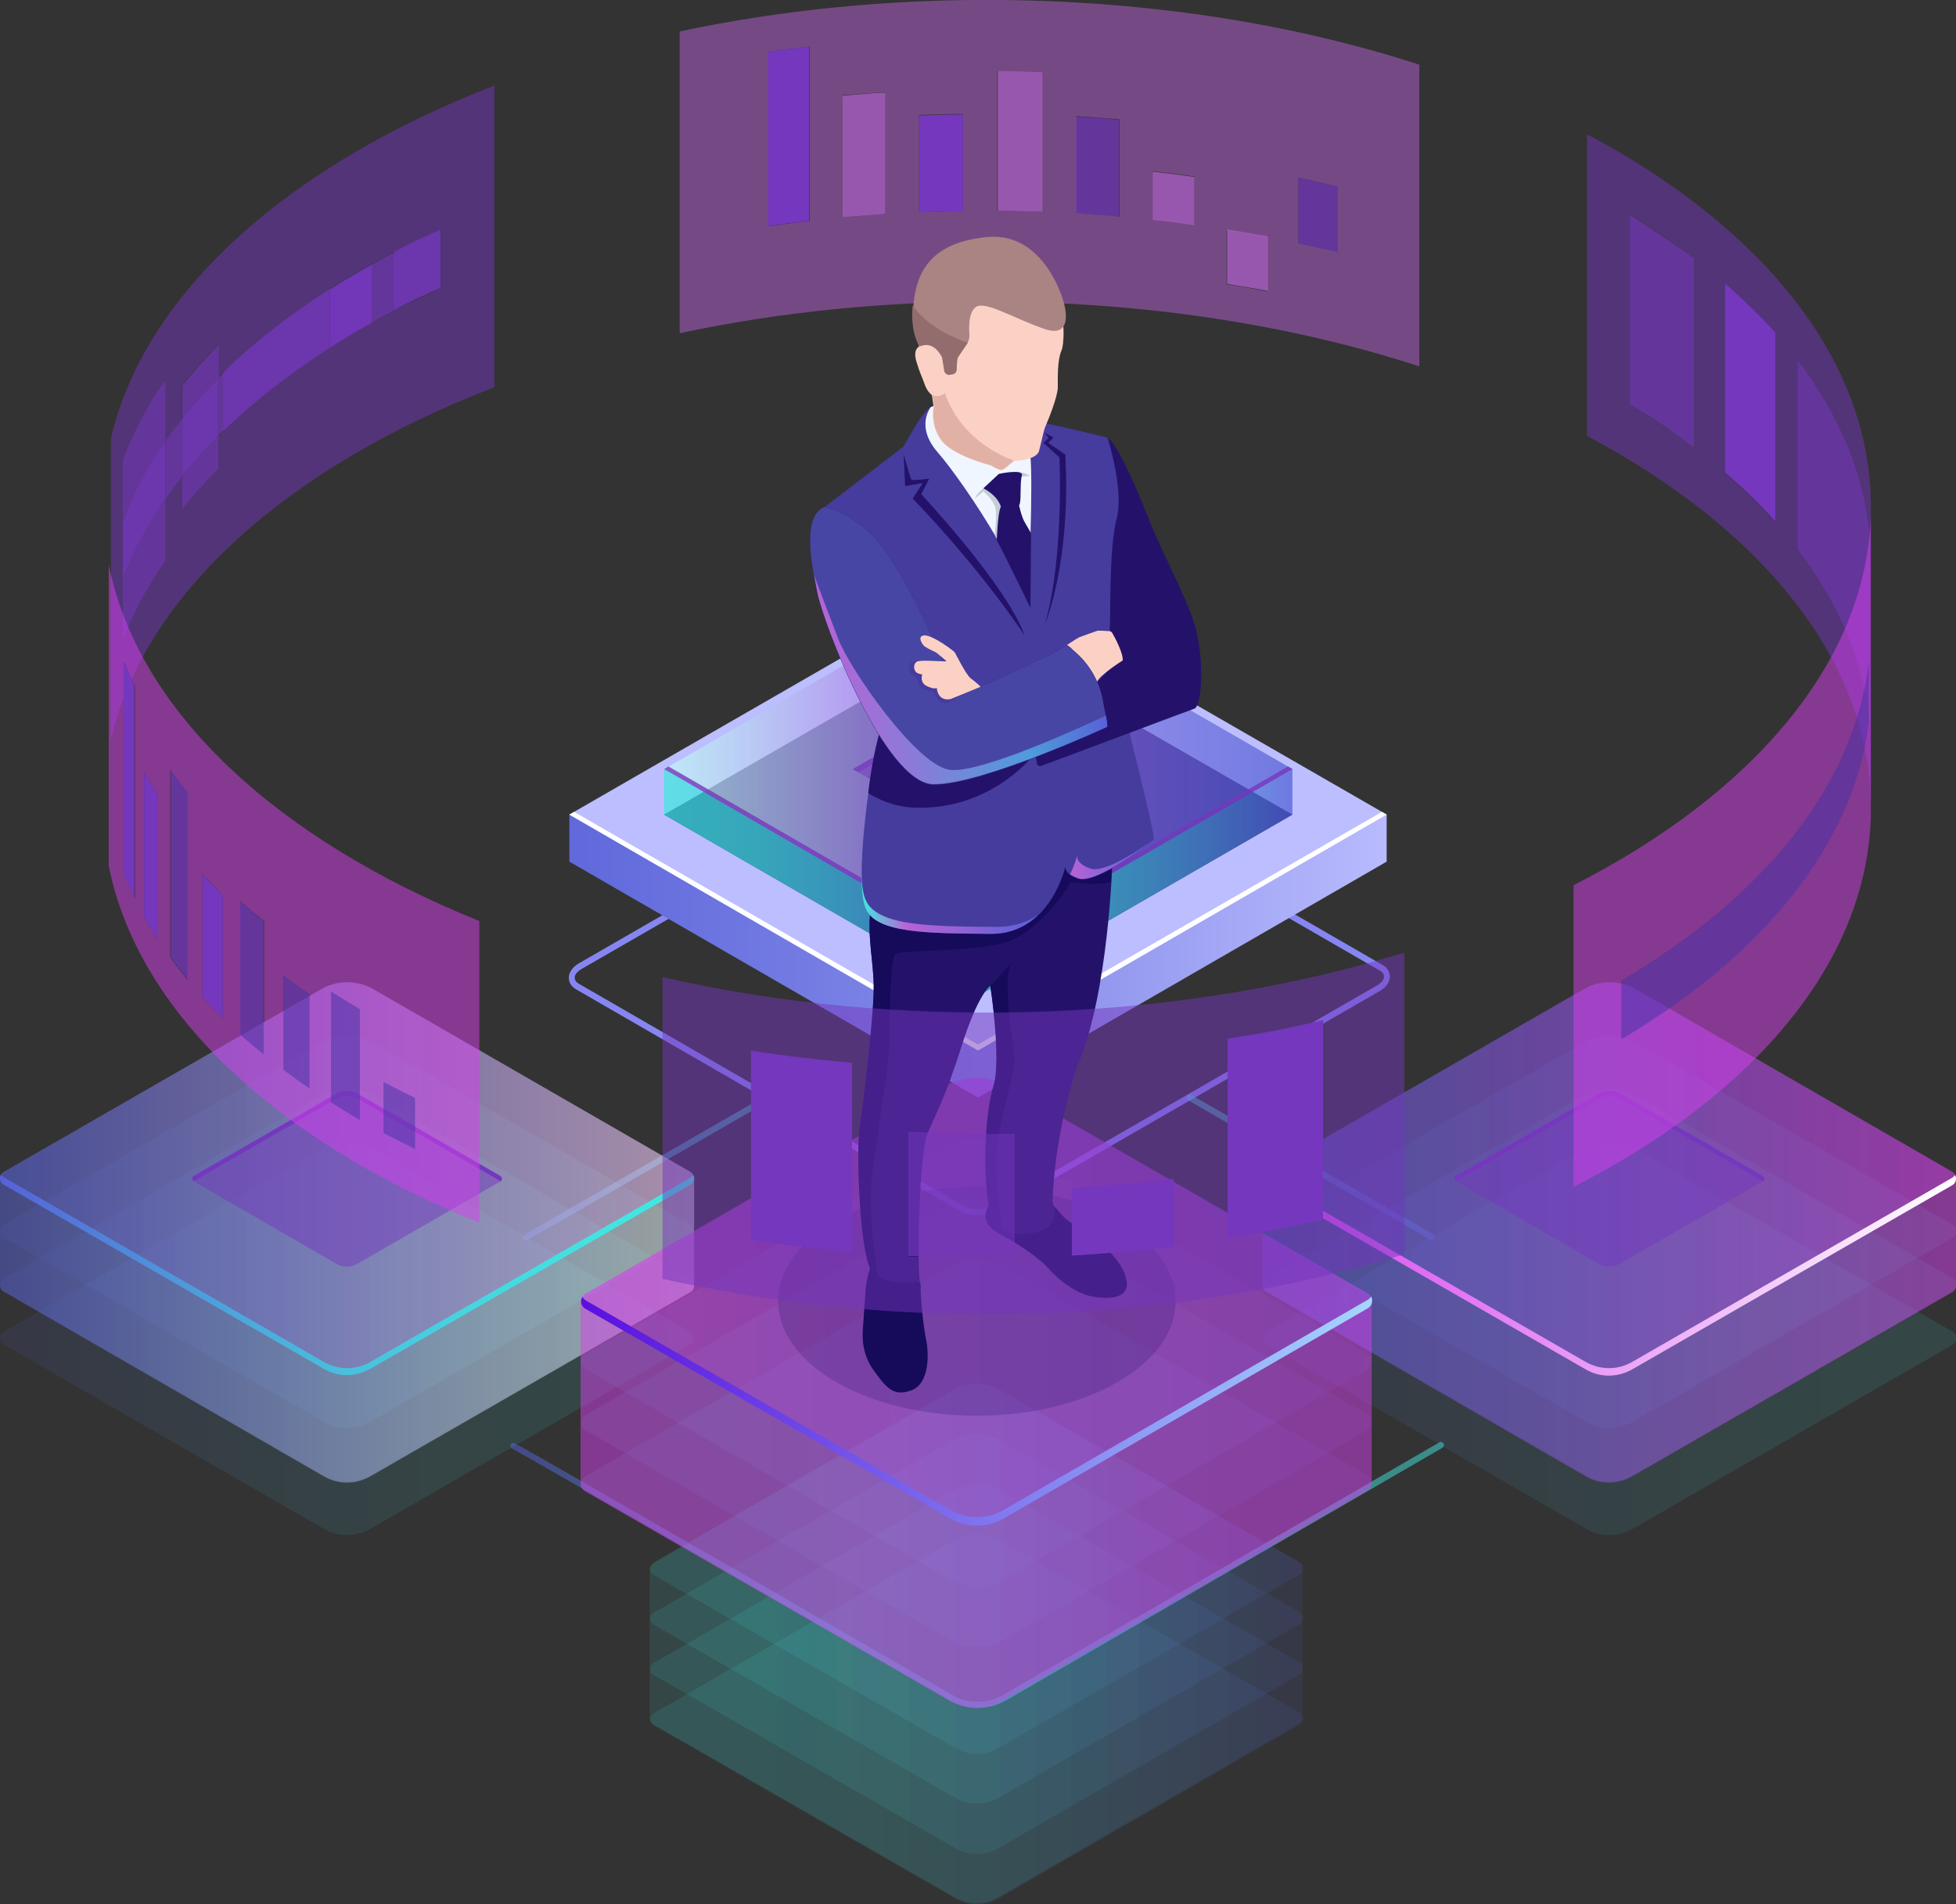 <svg width="411" height="400" viewBox="0 0 411 400" fill="none" xmlns="http://www.w3.org/2000/svg">
<rect x="0" y="0" width="411" height="400" fill="#333333" stroke="none"/>
<g clip-path="url(#clip0_735_10087)">
<path d="M205.5 255.281C204.149 255.281 202.911 255.056 201.899 254.494L121.094 207.865C120.081 207.303 119.519 206.404 119.519 205.393C119.519 204.27 120.306 203.146 121.657 202.36L201.448 156.404C203.924 154.944 207.526 154.831 209.664 156.067L290.468 202.697C291.481 203.258 292.044 204.157 292.044 205.169C292.044 206.292 291.256 207.416 289.906 208.202L210.114 254.157C208.764 254.831 207.076 255.281 205.5 255.281ZM202.574 253.371C204.262 254.382 207.413 254.27 209.439 253.034L289.23 207.079C290.243 206.517 290.806 205.843 290.806 205.169C290.806 204.494 290.243 204.045 289.793 203.82L208.989 157.191C207.301 156.18 204.149 156.292 202.124 157.528L122.332 203.483C121.319 204.045 120.757 204.719 120.757 205.393C120.757 206.067 121.319 206.517 121.769 206.742L202.574 253.371Z" fill="#8686F2"/>
<path opacity="0.5" d="M110.628 260.562C110.403 260.562 110.178 260.449 110.065 260.225C109.84 259.888 109.953 259.551 110.29 259.326L161.384 229.888C161.721 229.663 162.059 229.775 162.284 230.112C162.509 230.449 162.397 230.787 162.059 231.011L110.965 260.449C110.853 260.562 110.74 260.562 110.628 260.562Z" fill="url(#paint0_linear_735_10087)"/>
<path opacity="0.5" d="M300.71 260.449C300.597 260.449 300.485 260.449 300.372 260.337L249.616 231.124C249.278 230.899 249.166 230.562 249.391 230.225C249.616 229.888 249.954 229.775 250.291 230L301.047 259.213C301.385 259.438 301.498 259.775 301.272 260.112C301.16 260.337 300.935 260.449 300.71 260.449Z" fill="url(#paint1_linear_735_10087)"/>
<path opacity="0.5" d="M205.5 358.764C203.474 358.764 201.336 358.202 199.535 357.191C178.715 345.168 109.39 305.168 107.702 304.382C107.364 304.27 107.251 303.933 107.251 303.595C107.364 303.258 107.702 303.034 108.039 303.146C109.165 303.483 199.085 355.506 200.098 356.067C203.362 357.977 207.413 357.977 210.789 356.067L302.398 303.034C302.735 302.809 303.073 302.921 303.298 303.258C303.523 303.595 303.411 303.933 303.073 304.157L211.464 357.191C209.664 358.202 207.638 358.764 205.5 358.764Z" fill="url(#paint2_linear_735_10087)"/>
<path d="M291.369 171.124V181.011L205.5 230.562L119.631 181.011V171.124H291.369Z" fill="url(#paint3_linear_735_10087)"/>
<path d="M205.5 220.674L119.631 171.124L205.5 121.685L291.369 171.124L205.5 220.674Z" fill="#BCBEFF"/>
<path d="M205.5 219.438L120.644 170.562L119.631 171.124L205.5 220.674L291.369 171.124L290.356 170.562L205.5 219.438Z" fill="white"/>
<path d="M205.5 209.213L139.551 171.124L205.5 133.146L271.561 171.124L205.5 209.213Z" fill="#0F054C"/>
<path opacity="0.5" d="M205.5 209.213L139.551 171.124L205.5 133.146L271.561 171.124L205.5 209.213Z" fill="url(#paint4_linear_735_10087)"/>
<path opacity="0.5" d="M205.5 123.483L271.561 161.573V171.124L205.5 133.146V123.483Z" fill="url(#paint5_linear_735_10087)"/>
<path opacity="0.5" d="M205.5 133.146L139.551 171.124V161.573L205.5 123.483V133.146Z" fill="url(#paint6_linear_735_10087)"/>
<path opacity="0.5" d="M205.5 199.663L139.551 161.573L205.5 123.483L271.561 161.573L205.5 199.663Z" fill="url(#paint7_linear_735_10087)"/>
<path opacity="0.5" d="M205.5 176.742L179.165 161.573L205.5 146.404L231.947 161.573L205.5 176.742Z" fill="#7437BD"/>
<path opacity="0.5" d="M205.5 147.753L230.709 162.247L231.947 161.573L205.5 146.404L179.165 161.573L180.403 162.247L205.5 147.753Z" fill="#7437BD"/>
<path opacity="0.5" d="M205.5 199.663V209.213L271.561 171.124V161.573L205.5 199.663Z" fill="url(#paint8_linear_735_10087)"/>
<path opacity="0.5" d="M139.551 161.573V171.124L205.5 209.213V199.663L139.551 161.573Z" fill="url(#paint9_linear_735_10087)"/>
<path opacity="0.8" d="M205.5 198.539L140.451 161.011L139.551 161.573L205.5 199.663L271.561 161.573L270.661 161.011L205.5 198.539Z" fill="#7437BD"/>
<g opacity="0.11">
<path d="M78.554 241.461C75.065 239.438 70.788 239.438 67.412 241.461L0.788 279.775C-0.225 280.337 -0.225 281.91 0.788 282.472L67.975 321.124C71.013 322.921 74.727 322.921 77.878 321.124L145.065 282.472C146.078 281.91 146.078 280.337 145.065 279.775L78.554 241.461Z" fill="url(#paint10_linear_735_10087)"/>
</g>
<g opacity="0.11">
<path d="M78.554 230.225C75.065 228.202 70.788 228.202 67.412 230.225L0.788 268.539C-0.225 269.101 -0.225 270.674 0.788 271.236L67.975 309.888C71.013 311.685 74.727 311.685 77.878 309.888L145.065 271.236C146.078 270.674 146.078 269.101 145.065 268.539L78.554 230.225Z" fill="url(#paint11_linear_735_10087)"/>
</g>
<g opacity="0.11">
<path d="M78.554 219.101C75.065 217.079 70.788 217.079 67.412 219.101L0.788 257.303C-0.225 257.865 -0.225 259.438 0.788 260L67.975 298.652C71.013 300.449 74.727 300.449 77.878 298.652L145.065 260C146.078 259.438 146.078 257.865 145.065 257.303L78.554 219.101Z" fill="url(#paint12_linear_735_10087)"/>
</g>
<g opacity="0.11">
<path d="M78.554 207.865C75.065 205.843 70.788 205.843 67.412 207.865L0.788 246.18C-0.225 246.742 -0.225 248.315 0.788 248.876L67.975 287.528C71.013 289.326 74.727 289.326 77.878 287.528L145.065 248.876C146.078 248.315 146.078 246.742 145.065 246.18L78.554 207.865Z" fill="url(#paint13_linear_735_10087)"/>
</g>
<path opacity="0.5" d="M145.066 246.18L78.554 207.865C75.065 205.843 70.789 205.843 67.412 207.865L0.788 246.18C0.225 246.517 0 246.966 0 247.528V270C0 270.562 0.225 271.011 0.788 271.348L67.975 310.112C71.014 311.91 74.728 311.91 77.879 310.112L145.066 271.461C145.628 271.124 145.853 270.674 145.853 270.112V247.64C145.853 247.079 145.516 246.517 145.066 246.18Z" fill="url(#paint14_linear_735_10087)"/>
<g opacity="0.11">
<path d="M78.554 207.865C75.065 205.843 70.788 205.843 67.412 207.865L0.788 246.18C-0.225 246.742 -0.225 248.315 0.788 248.876L67.975 287.528C71.013 289.326 74.727 289.326 77.878 287.528L145.065 248.876C146.078 248.315 146.078 246.742 145.065 246.18L78.554 207.865Z" fill="url(#paint15_linear_735_10087)"/>
</g>
<g opacity="0.5">
<path d="M75.29 229.775C73.827 228.876 72.026 228.876 70.563 229.775L40.74 246.966C40.29 247.191 40.29 247.865 40.74 248.202L70.676 265.506C72.026 266.292 73.714 266.292 75.065 265.506L105.113 248.202C105.563 247.977 105.563 247.303 105.113 246.966L75.29 229.775Z" fill="#7437BD"/>
</g>
<path d="M40.74 248.09L70.563 230.899C72.026 230 73.827 230.112 75.29 230.899L105.113 248.09C105.113 248.09 105.113 248.09 105.226 248.202C105.563 247.865 105.563 247.303 105.113 247.079L75.29 229.888C73.827 228.989 72.026 228.989 70.563 229.888L40.74 247.079C40.29 247.191 40.29 247.865 40.74 248.09Z" fill="#7437BD"/>
<path d="M145.065 247.416L77.878 286.067C74.84 287.865 71.126 287.865 67.975 286.067L0.788 247.303C0.563 247.191 0.338 246.966 0.225 246.742C-0.225 247.416 -4.23328e-05 248.427 0.788 248.876L67.975 287.528C71.013 289.326 74.727 289.326 77.878 287.528L145.065 248.876C145.853 248.427 146.078 247.416 145.628 246.742C145.516 246.966 145.29 247.191 145.065 247.416Z" fill="url(#paint16_linear_735_10087)"/>
<g opacity="0.11">
<path d="M343.813 241.461C340.324 239.438 336.048 239.438 332.671 241.461L266.047 279.775C265.034 280.337 265.034 281.91 266.047 282.472L333.234 321.124C336.273 322.921 339.986 322.921 343.138 321.124L410.325 282.472C411.338 281.91 411.338 280.337 410.325 279.775L343.813 241.461Z" fill="url(#paint17_linear_735_10087)"/>
</g>
<g opacity="0.11">
<path d="M343.813 230.225C340.324 228.202 336.048 228.202 332.671 230.225L266.047 268.539C265.034 269.101 265.034 270.674 266.047 271.236L333.234 309.888C336.273 311.685 339.986 311.685 343.138 309.888L410.325 271.236C411.338 270.674 411.338 269.101 410.325 268.539L343.813 230.225Z" fill="url(#paint18_linear_735_10087)"/>
</g>
<g opacity="0.11">
<path d="M343.813 219.101C340.324 217.079 336.048 217.079 332.671 219.101L266.047 257.303C265.034 257.865 265.034 259.438 266.047 260L333.234 298.652C336.273 300.449 339.986 300.449 343.138 298.652L410.325 260C411.338 259.438 411.338 257.865 410.325 257.303L343.813 219.101Z" fill="url(#paint19_linear_735_10087)"/>
</g>
<g opacity="0.11">
<path d="M343.813 207.865C340.324 205.843 336.048 205.843 332.671 207.865L266.047 246.18C265.034 246.742 265.034 248.315 266.047 248.876L333.234 287.528C336.273 289.326 339.986 289.326 343.138 287.528L410.325 248.876C411.338 248.315 411.338 246.742 410.325 246.18L343.813 207.865Z" fill="url(#paint20_linear_735_10087)"/>
</g>
<path opacity="0.5" d="M410.212 246.18L343.813 207.865C340.324 205.843 336.048 205.843 332.671 207.865L266.047 246.18C265.484 246.517 265.259 246.966 265.259 247.528V270C265.259 270.562 265.484 271.011 266.047 271.348L333.122 310.112C336.16 311.91 339.874 311.91 343.025 310.112L410.212 271.461C410.775 271.124 411 270.674 411 270.112V247.64C411 247.079 410.775 246.517 410.212 246.18Z" fill="url(#paint21_linear_735_10087)"/>
<g opacity="0.11">
<path d="M343.813 207.865C340.324 205.843 336.048 205.843 332.671 207.865L266.047 246.18C265.034 246.742 265.034 248.315 266.047 248.876L333.234 287.528C336.273 289.326 339.986 289.326 343.138 287.528L410.325 248.876C411.338 248.315 411.338 246.742 410.325 246.18L343.813 207.865Z" fill="url(#paint22_linear_735_10087)"/>
</g>
<g opacity="0.5">
<path d="M340.549 229.775C339.086 228.876 337.285 228.876 335.822 229.775L305.999 246.966C305.549 247.191 305.549 247.865 305.999 248.202L335.935 265.506C337.285 266.292 338.974 266.292 340.324 265.506L370.373 248.202C370.823 247.977 370.823 247.303 370.373 246.966L340.549 229.775Z" fill="#7437BD"/>
</g>
<path d="M305.999 248.09L335.822 230.899C337.285 230 339.086 230.112 340.549 230.899L370.373 248.09C370.373 248.09 370.373 248.09 370.485 248.202C370.823 247.865 370.823 247.303 370.373 247.079L340.549 229.888C339.086 228.989 337.285 228.989 335.822 229.888L305.999 247.079C305.549 247.191 305.549 247.865 305.999 248.09C305.886 248.09 305.886 248.09 305.999 248.09Z" fill="#7437BD"/>
<path d="M410.212 247.416L343.025 286.067C339.986 287.865 336.273 287.865 333.121 286.067L265.934 247.416C265.709 247.303 265.484 247.079 265.372 246.854C264.922 247.528 265.147 248.539 265.934 248.989L333.121 287.64C336.16 289.438 339.874 289.438 343.025 287.64L410.212 248.989C411 248.539 411.225 247.528 410.775 246.854C410.662 246.966 410.55 247.191 410.212 247.416Z" fill="url(#paint23_linear_735_10087)"/>
<path opacity="0.502" d="M392.993 153.708V113.933C392.093 100.337 386.691 87.416 377.688 75.618V115.393C386.691 127.191 392.093 140.112 392.993 153.708ZM373.073 109.775V70C369.922 66.404 366.321 62.921 362.495 59.663V99.438C366.321 102.697 369.81 106.18 373.073 109.775ZM355.967 94.045V54.27C351.803 51.124 347.302 47.977 342.462 45.169V84.944C347.302 87.865 351.803 90.899 355.967 94.045ZM333.459 91.573V28.202C370.147 47.64 393.106 75.506 393.106 106.292V169.663C393.106 138.876 370.147 111.011 333.459 91.573Z" fill="#7437BD"/>
<path opacity="0.502" d="M266.272 61.236V49.775C263.458 49.214 260.645 48.764 257.719 48.315V59.775C260.645 60.112 263.458 60.674 266.272 61.236ZM250.966 47.191V37.079C248.04 36.629 245.114 36.292 242.188 35.955V46.067C245.114 46.517 248.04 46.854 250.966 47.191ZM281.015 52.921V39.214C278.314 38.539 275.613 37.865 272.799 37.303V51.124C275.613 51.685 278.314 52.359 281.015 52.921ZM235.211 45.506V25.056C232.172 24.831 229.246 24.607 226.207 24.382V44.719C229.133 45.056 232.172 45.169 235.211 45.506ZM202.349 44.382V23.933C199.31 23.933 196.159 24.045 193.12 24.157V44.494C196.159 44.494 199.31 44.382 202.349 44.382ZM186.03 44.944V19.326C182.992 19.55 180.066 19.775 177.027 20V45.618C180.066 45.393 182.992 45.169 186.03 44.944ZM218.892 44.494V15.168C216.191 15.056 213.378 15.056 210.564 14.944C210.227 14.944 209.889 14.944 209.551 14.944V44.27C209.889 44.27 210.227 44.27 210.564 44.27C213.378 44.382 216.191 44.382 218.892 44.494ZM170.162 46.404V9.775C167.236 10.112 164.31 10.449 161.496 10.899V47.528C164.31 47.191 167.236 46.742 170.162 46.404ZM142.702 6.629C163.86 2.135 186.705 -0.225 210.564 -1.67275e-05C242.413 0.337 272.349 5.169 298.234 13.595V76.966C272.349 68.539 242.526 63.708 210.677 63.371C186.818 63.146 163.86 65.506 142.814 70V6.629H142.702Z" fill="#B862D6"/>
<path opacity="0.502" d="M34.775 92.584V79.775C30.949 85.281 27.91 90.899 25.772 96.742V134.494C27.91 128.652 30.949 122.921 34.775 117.528V104.831C35.901 103.258 37.026 101.685 38.264 100.112V106.966C40.627 104.045 43.103 101.236 45.917 98.427V91.573C57.846 79.551 73.827 68.989 92.734 60.562V48.202C89.358 49.663 86.094 51.236 82.943 52.921C81.367 53.708 79.791 54.607 78.216 55.393C66.061 62.135 55.595 69.775 46.929 78.202C46.592 78.539 46.254 78.876 45.804 79.326V72.472C42.991 75.281 40.515 78.09 38.151 81.011V87.865C37.026 89.438 35.901 91.011 34.775 92.584ZM23.296 92.135C30.498 61.236 60.885 34.607 103.875 17.977V81.348C60.885 97.865 30.498 124.494 23.296 155.393V92.135Z" fill="#7437BD"/>
<path opacity="0.753" d="M45.917 79.326C46.254 78.989 46.592 78.652 47.042 78.202V90.449C53.344 84.27 60.885 78.427 69.325 73.034C72.139 71.236 75.177 69.438 78.216 67.753V55.506C79.792 54.607 81.255 53.82 82.943 53.034V65.281C86.094 63.596 89.358 62.022 92.734 60.562V48.202V60.449C73.827 68.989 57.959 79.438 45.917 91.461V79.326ZM34.775 92.584C35.901 91.011 37.026 89.438 38.264 87.865V100.112C37.026 101.685 35.901 103.258 34.775 104.831V92.584Z" fill="#7437BD"/>
<path opacity="0.878" d="M82.83 52.921C85.981 51.236 89.245 49.663 92.621 48.202V60.449C89.245 61.91 85.981 63.483 82.83 65.168V52.921Z" fill="#7437BD"/>
<path opacity="0.878" d="M46.929 78.202C53.344 71.91 60.885 66.067 69.325 60.674V73.034C60.885 78.427 53.344 84.27 46.929 90.562V78.202Z" fill="#7437BD"/>
<path opacity="0.973" d="M69.325 60.786C72.139 58.989 75.177 57.191 78.216 55.506V67.753C75.177 69.438 72.139 71.236 69.325 73.034V60.786Z" fill="#7437BD"/>
<path opacity="0.753" d="M25.772 96.742C27.91 90.899 30.949 85.168 34.775 79.775V92.584C30.949 98.09 27.91 103.708 25.772 109.551V121.798C27.91 115.955 30.949 110.225 34.775 104.831V117.64C30.949 123.146 27.91 128.764 25.772 134.607V96.742Z" fill="#7437BD"/>
<path opacity="0.878" d="M25.772 109.551C27.91 103.708 30.949 97.978 34.775 92.584V104.831C30.949 110.337 27.91 115.955 25.772 121.798V109.551Z" fill="#7437BD"/>
<path opacity="0.753" d="M38.264 100.112C40.627 97.191 43.103 94.382 45.917 91.573V98.427C43.103 101.236 40.627 104.045 38.264 106.966V100.112ZM38.264 81.011C40.627 78.09 43.103 75.281 45.917 72.472V79.326C43.103 82.135 40.627 84.944 38.264 87.865V81.011Z" fill="#7437BD"/>
<path opacity="0.878" d="M38.264 87.865C40.627 84.944 43.103 82.135 45.917 79.326V91.573C43.103 94.382 40.627 97.191 38.264 100.112V87.865Z" fill="#7437BD"/>
<path opacity="0.753" d="M377.688 75.618C386.691 87.416 392.093 100.337 392.993 113.933V153.708C392.093 140.112 386.691 127.191 377.688 115.393V75.618Z" fill="#7437BD"/>
<path d="M362.495 59.55C366.321 62.921 369.922 66.404 373.073 69.888V109.663C369.922 106.067 366.321 102.584 362.495 99.326V59.55Z" fill="#7437BD"/>
<path opacity="0.753" d="M342.462 45.169C347.189 48.09 351.691 51.124 355.967 54.27V94.045C351.803 90.899 347.302 87.753 342.462 84.944V45.169Z" fill="#7437BD"/>
<path opacity="0.753" d="M272.8 37.303C275.501 37.865 278.314 38.539 281.015 39.214V53.034C278.314 52.359 275.613 51.685 272.8 51.124V37.303Z" fill="#7437BD"/>
<path opacity="0.753" d="M257.832 48.202C260.645 48.652 263.571 49.213 266.385 49.663V61.124C263.571 60.562 260.758 60.112 257.832 59.663V48.202Z" fill="#B862D6"/>
<path opacity="0.753" d="M242.188 36.067C245.114 36.404 248.04 36.742 250.966 37.191V47.303C248.04 46.854 245.114 46.517 242.188 46.18V36.067Z" fill="#B862D6"/>
<path opacity="0.753" d="M226.095 24.494C229.134 24.719 232.172 24.831 235.098 25.169V45.506C232.06 45.281 229.134 45.056 226.095 44.831V24.494Z" fill="#7437BD"/>
<path opacity="0.753" d="M209.664 14.944C210.001 14.944 210.339 14.944 210.677 14.944C213.49 14.944 216.191 15.056 219.005 15.168V44.494C216.304 44.382 213.49 44.382 210.677 44.27C210.339 44.27 210.001 44.27 209.664 44.27V14.944Z" fill="#B862D6"/>
<path d="M193.12 24.27C196.159 24.157 199.198 24.045 202.349 24.045V44.382C199.31 44.382 196.159 44.494 193.12 44.607V24.27Z" fill="#7437BD"/>
<path opacity="0.753" d="M177.027 20.112C179.953 19.888 182.992 19.55 186.03 19.438V44.944C182.992 45.169 180.066 45.393 177.027 45.618V20.112Z" fill="#B862D6"/>
<path d="M161.384 10.899C164.31 10.449 167.123 10.112 170.049 9.775V46.404C167.123 46.742 164.197 47.079 161.384 47.528V10.899Z" fill="#7437BD"/>
<g opacity="0.11">
<path d="M199.985 323.82C203.249 321.91 207.188 321.91 210.452 323.82L273.024 359.775C274.037 360.337 274.037 361.798 273.024 362.36L209.889 398.764C207.075 400.449 203.474 400.449 200.661 398.764L137.412 362.472C136.4 361.91 136.4 360.449 137.412 359.888L199.985 323.82Z" fill="url(#paint24_linear_735_10087)"/>
</g>
<g opacity="0.11">
<path d="M199.985 313.258C203.249 311.348 207.188 311.348 210.452 313.258L273.024 349.213C274.037 349.775 274.037 351.236 273.024 351.798L209.889 388.202C207.075 389.888 203.474 389.888 200.661 388.202L137.412 351.91C136.4 351.348 136.4 349.888 137.412 349.326L199.985 313.258Z" fill="url(#paint25_linear_735_10087)"/>
</g>
<g opacity="0.11">
<path d="M199.985 302.697C203.249 300.786 207.188 300.786 210.452 302.697L273.024 338.652C274.037 339.213 274.037 340.674 273.024 341.236L209.889 377.64C207.075 379.326 203.474 379.326 200.661 377.64L137.412 341.348C136.4 340.786 136.4 339.326 137.412 338.764L199.985 302.697Z" fill="url(#paint26_linear_735_10087)"/>
</g>
<g opacity="0.11">
<path d="M199.985 292.247C203.249 290.337 207.188 290.337 210.452 292.247L273.024 328.202C274.037 328.764 274.037 330.225 273.024 330.786L209.889 367.191C207.075 368.876 203.474 368.876 200.661 367.191L137.412 330.899C136.4 330.337 136.4 328.876 137.412 328.315L199.985 292.247Z" fill="url(#paint27_linear_735_10087)"/>
</g>
<path opacity="0.11" d="M137.413 328.202L199.873 292.135C203.137 290.225 207.075 290.225 210.339 292.135L272.912 328.09C273.362 328.427 273.7 328.876 273.7 329.326V360.899C273.7 361.348 273.475 361.91 272.912 362.135L209.776 398.539C206.963 400.225 203.362 400.225 200.548 398.539L137.3 362.247C136.85 361.91 136.512 361.461 136.512 361.011V329.438C136.737 328.989 136.962 328.539 137.413 328.202Z" fill="url(#paint28_linear_735_10087)"/>
<g opacity="0.11">
<path d="M198.86 266.404C202.799 264.157 207.638 264.157 211.577 266.404L287.43 310C288.668 310.674 288.668 312.36 287.43 313.146L210.902 357.303C207.413 359.326 203.137 359.326 199.648 357.303L123.007 313.258C121.769 312.584 121.769 310.899 123.007 310.112L198.86 266.404Z" fill="url(#paint29_linear_735_10087)"/>
</g>
<g opacity="0.11">
<path d="M198.86 253.595C202.799 251.348 207.638 251.348 211.577 253.595L287.43 297.191C288.668 297.865 288.668 299.551 287.43 300.337L210.902 344.494C207.413 346.517 203.137 346.517 199.648 344.494L123.007 300.449C121.769 299.775 121.769 298.09 123.007 297.303L198.86 253.595Z" fill="url(#paint30_linear_735_10087)"/>
</g>
<g opacity="0.11">
<path d="M198.86 240.899C202.799 238.652 207.638 238.652 211.577 240.899L287.43 284.494C288.668 285.168 288.668 286.854 287.43 287.64L210.902 331.798C207.413 333.82 203.137 333.82 199.648 331.798L123.007 287.64C121.769 286.966 121.769 285.281 123.007 284.494L198.86 240.899Z" fill="url(#paint31_linear_735_10087)"/>
</g>
<g opacity="0.11">
<path d="M198.86 228.09C202.799 225.843 207.638 225.843 211.577 228.09L287.43 271.685C288.668 272.36 288.668 274.045 287.43 274.831L210.902 318.989C207.413 321.011 203.137 321.011 199.648 318.989L123.007 274.944C121.769 274.27 121.769 272.584 123.007 271.798L198.86 228.09Z" fill="url(#paint32_linear_735_10087)"/>
</g>
<path opacity="0.5" d="M123.007 271.798L198.747 228.09C202.686 225.843 207.526 225.843 211.465 228.09L287.317 271.685C287.88 272.022 288.218 272.584 288.218 273.258V311.573C288.218 312.135 287.88 312.809 287.317 313.146L210.789 357.303C207.301 359.326 203.024 359.326 199.535 357.303L122.895 313.258C122.332 312.921 121.994 312.36 121.994 311.685V273.371C122.107 272.697 122.445 272.135 123.007 271.798Z" fill="url(#paint33_linear_735_10087)"/>
<g opacity="0.11">
<path d="M198.86 228.09C202.799 225.843 207.638 225.843 211.577 228.09L287.43 271.685C288.668 272.36 288.668 274.045 287.43 274.831L210.902 318.989C207.413 321.011 203.137 321.011 199.648 318.989L123.007 274.944C121.769 274.27 121.769 272.584 123.007 271.798L198.86 228.09Z" fill="url(#paint34_linear_735_10087)"/>
</g>
<path d="M123.007 273.146L199.648 317.191C203.136 319.213 207.413 319.213 210.902 317.191L287.43 273.034C287.767 272.809 287.992 272.584 288.105 272.359C288.555 273.146 288.33 274.27 287.43 274.831L210.902 318.989C207.413 321.011 203.136 321.011 199.648 318.989L123.007 274.944C122.107 274.382 121.882 273.371 122.332 272.472C122.557 272.697 122.782 272.921 123.007 273.146Z" fill="url(#paint35_linear_735_10087)"/>
<path opacity="0.2" d="M205.275 297.416C228.334 297.416 247.027 286.65 247.027 273.371C247.027 260.091 228.334 249.326 205.275 249.326C182.215 249.326 163.522 260.091 163.522 273.371C163.522 286.65 182.215 297.416 205.275 297.416Z" fill="#180D5B"/>
<path d="M221.143 253.034C221.143 253.034 222.156 254.045 223.169 255.281C224.182 256.517 227.22 258.315 228.458 258.989C229.696 259.775 235.436 264.045 236.561 268.315C237.799 272.584 233.635 273.146 229.471 272.36C225.307 271.573 221.368 267.753 220.243 266.404C219.117 265.056 215.178 261.91 210.002 259.213C204.937 256.517 207.976 253.034 207.976 253.034H221.143Z" fill="#160A5B"/>
<path d="M183.104 265.618C183.104 265.618 182.317 267.528 181.979 270C181.754 272.472 181.416 277.753 181.304 279.326C181.191 280.899 181.079 284.719 183.892 288.315C186.593 292.022 188.056 293.371 191.657 292.022C195.259 290.562 195.259 284.494 194.583 281.348C193.908 278.202 193.346 271.124 193.458 270.449C193.571 269.663 193.233 269.214 193.233 269.214L183.104 265.618Z" fill="#160A5B"/>
<path d="M233.748 180.787C233.748 180.787 232.96 208.876 226.433 223.708C226.433 223.708 221.706 236.854 221.143 252.472C221.143 252.472 222.269 255.169 220.693 257.303C219.118 259.438 209.552 261.461 207.976 254.27C206.4 247.079 206.963 233.708 208.764 228.09C210.564 222.472 208.088 207.079 208.088 207.079C208.088 207.079 205.5 208.764 202.011 219.888C198.522 231.011 196.047 235.169 194.809 238.315C193.571 241.348 192.558 260.225 193.233 269.326C193.233 269.326 185.468 270.449 183.217 266.742C180.966 263.034 180.178 243.82 180.741 237.64C181.304 231.461 183.892 211.91 183.555 205.843C183.217 199.775 181.979 194.831 183.329 188.764C184.68 182.697 225.87 169.214 225.87 169.214L233.748 180.787Z" fill="#24126A"/>
<path d="M183.555 205.73C183.217 199.663 181.979 194.719 183.329 188.652C183.892 186.404 189.969 183.034 197.397 179.775C210.002 178.652 225.982 177.303 226.995 177.416C228.008 177.528 230.597 178.539 232.735 179.438L233.635 180.786C233.635 180.786 233.635 182.472 233.41 185.281C230.484 186.18 224.857 185.281 224.857 185.281C224.069 187.303 219.118 194.27 213.04 197.303C206.963 200.337 189.069 199.326 188.056 200.449C187.043 201.573 186.818 216.966 186.931 218.876C187.043 220.786 185.243 233.146 183.555 244.045C181.866 254.719 184.455 267.753 184.455 268.202C183.892 267.865 183.329 267.416 182.992 266.742C180.741 263.034 179.953 243.82 180.516 237.64C181.416 231.461 184.005 211.798 183.555 205.73Z" fill="#160A5B"/>
<path d="M220.018 88.989C220.018 88.989 229.134 91.011 232.172 91.798C232.735 91.91 233.073 92.247 233.298 92.809C234.198 95.056 236.449 102.022 234.761 112.135C232.735 124.607 233.41 133.034 233.41 133.034L237.574 154.944C237.574 154.944 242.864 175.843 242.413 176.404C241.963 176.966 230.259 185.955 226.545 184.607C222.831 183.371 224.069 181.236 224.069 181.236C224.069 181.236 221.143 196.404 207.976 196.18C194.809 196.067 184.005 196.067 181.866 190.786C179.616 185.506 182.429 163.146 184.792 154.27C187.156 145.393 192.67 127.753 192.67 127.753L173.426 106.404L189.857 93.82C189.857 93.82 193.796 86.517 195.371 85.618C196.947 84.719 197.847 85.506 197.847 85.506L220.018 88.989Z" fill="#453C9E"/>
<path d="M226.32 179.775C226.32 180.562 226.77 181.685 229.133 182.472C231.722 183.371 237.912 179.551 242.076 176.629C240.05 178.315 229.921 185.73 226.545 184.494C225.87 184.27 225.307 183.933 224.857 183.708C225.645 182.022 226.095 180.674 226.32 179.775Z" fill="url(#paint36_linear_735_10087)"/>
<path d="M181.866 188.989C184.23 194.607 195.596 194.607 209.439 194.719C212.928 194.719 215.854 193.708 218.104 192.247C215.741 194.494 212.365 196.292 207.976 196.18C194.808 196.067 184.005 196.067 181.866 190.787C181.078 188.989 180.966 185.506 181.078 181.124C180.966 184.719 181.191 187.528 181.866 188.989Z" fill="url(#paint37_linear_735_10087)"/>
<path d="M195.596 85.506C195.596 85.506 192.22 89.55 197.059 95.056C199.985 98.427 205.162 105.73 209.551 113.258C212.252 117.977 214.841 120.562 216.191 124.607C216.191 124.607 216.416 119.775 216.529 112.359C216.754 105.281 216.754 97.978 216.529 96.18C215.966 92.359 199.31 83.708 195.596 85.506Z" fill="#F0F6FF"/>
<path d="M208.201 97.753C208.201 97.753 209.889 98.876 210.564 98.764C211.127 98.652 213.04 96.854 213.04 96.854C213.04 96.854 217.767 96.742 218.33 94.719C218.892 92.697 219.23 90.562 219.68 89.55C220.13 88.539 222.268 83.371 222.268 81.348C222.268 79.326 222.156 75.618 223.056 73.596C223.957 71.685 225.195 52.023 206.175 52.584C187.156 53.146 193.12 72.809 193.12 72.809C193.12 72.809 191.77 73.371 192.558 75.955C193.345 78.539 193.57 78.764 194.021 80C194.471 81.236 194.696 82.022 195.821 83.034L196.159 85.393C196.159 85.393 195.259 88.989 197.622 92.359C200.098 95.843 208.201 97.753 208.201 97.753Z" fill="#FCD1C5"/>
<path d="M232.735 92.022C232.735 92.022 234.761 92.359 241.288 108.764C244.889 117.978 250.629 127.416 251.754 134.27C252.992 141.124 252.317 148.427 250.967 148.876C249.616 149.326 226.095 158.202 218.78 160.899C218.33 161.011 217.88 160.786 217.88 160.337L215.854 148.989L230.484 143.371C230.484 143.371 233.298 140 235.886 138.652C235.886 138.652 232.96 133.258 233.185 131.798C233.41 130.337 232.96 115.056 234.648 108.876C236.224 102.921 232.735 92.022 232.735 92.022Z" fill="#24126A"/>
<path d="M224.182 135.506C224.182 135.506 226.207 134.157 226.658 133.933C227.108 133.708 229.809 132.809 230.371 132.584C230.709 132.36 232.285 132.584 233.072 132.584C233.41 132.584 233.635 132.809 233.748 133.034C234.423 134.157 236.111 137.528 235.886 138.764C235.886 138.764 231.047 141.798 230.484 143.258L229.696 143.371C229.696 143.483 226.432 136.517 224.182 135.506Z" fill="#FCD1C5"/>
<path d="M184.68 154.27C185.242 152.135 186.03 149.551 186.818 146.742L216.416 159.438C216.416 159.438 207.526 170.337 191.995 169.663C187.718 169.438 184.68 167.978 182.429 166.629C182.992 161.685 183.892 157.303 184.68 154.27Z" fill="#24126A"/>
<path d="M173.201 106.517C173.201 106.517 180.966 107.64 187.268 117.528C193.571 127.528 198.185 139.101 198.185 139.101L198.41 140.449C198.973 143.82 202.574 145.843 205.725 144.382C212.365 141.461 222.269 136.966 224.069 135.618C224.069 135.618 229.921 138.876 231.609 146.517C232.847 152.697 232.622 152.697 232.622 152.697C232.622 152.697 206.288 164.944 196.159 164.831C186.03 164.719 173.088 131.348 171.738 124.494C170.275 117.528 168.699 108.427 173.201 106.517Z" fill="#24126A"/>
<path d="M173.201 106.517C173.201 106.517 180.966 107.64 187.268 117.528C193.571 127.528 198.185 139.101 198.185 139.101L198.41 140.449C198.973 143.82 202.574 145.843 205.725 144.382C212.365 141.461 222.269 136.966 224.069 135.618C224.069 135.618 229.921 138.876 231.609 146.517C232.847 152.697 232.622 152.697 232.622 152.697C232.622 152.697 206.288 164.944 196.159 164.831C186.03 164.719 173.088 131.348 171.738 124.494C170.275 117.528 168.699 108.427 173.201 106.517Z" fill="#4846A5"/>
<path d="M202.011 145.843C202.011 145.843 198.748 148.989 197.285 147.191C195.822 145.506 196.272 145.281 196.272 145.281C196.272 145.281 193.233 145.281 192.895 143.371C192.558 141.461 191.095 142.472 190.982 140.449C190.87 138.315 193.346 138.764 193.346 138.764L202.011 145.843Z" fill="#453C9E"/>
<path d="M206.063 144.27C206.063 144.27 205.162 143.371 203.924 142.472C202.799 141.461 200.886 137.416 200.548 136.966C200.21 136.629 196.272 133.596 194.358 133.483C192.445 133.483 193.908 135.618 194.358 135.843C194.809 136.18 196.722 137.079 196.722 137.079C196.722 137.079 198.635 138.652 198.86 138.876C199.085 139.101 193.571 138.539 192.67 138.989C191.77 139.551 191.995 140.899 192.67 141.348C193.345 141.685 193.796 141.685 193.796 141.685C193.796 141.685 193.12 143.371 194.809 144.157C196.497 144.944 196.834 144.494 196.834 144.494C196.834 144.494 196.947 147.416 199.76 146.854L206.063 144.27Z" fill="#FCD1C5"/>
<path d="M223.507 63.483C223.507 63.483 225.983 71.348 219.455 69.101C212.928 66.854 207.076 63.146 205.05 64.494C203.474 65.618 203.587 68.876 203.699 70.449C203.699 71.011 203.587 71.461 203.362 71.91L201.449 74.719C201.223 75.056 201.111 75.393 201.111 75.73L200.998 77.64C200.998 78.09 200.548 78.539 200.098 78.539H199.648C199.198 78.539 198.748 78.202 198.635 77.753L198.185 74.944C198.185 74.944 196.609 71.124 193.458 72.584C193.458 72.584 191.32 69.663 191.995 63.483C192.67 57.303 195.484 50.786 207.751 49.775C219.68 48.876 223.507 63.483 223.507 63.483Z" fill="#AA8383"/>
<path d="M204.825 104.719L206.625 103.258C206.625 103.258 208.313 104.607 208.989 106.18C209.664 107.64 208.989 112.36 208.989 112.36L209.551 113.371L210.227 112.135L210.789 106.517C210.789 106.517 210.114 102.36 210.114 102.247C210.002 102.135 206.625 102.584 206.625 102.584C206.625 102.584 205.387 103.483 204.825 104.719Z" fill="#C4CCD6"/>
<path d="M213.603 99.101C213.603 99.101 215.516 99.213 216.416 100C216.416 100 214.391 100.112 214.053 100.112C213.715 100.112 213.603 99.101 213.603 99.101Z" fill="#C4CCD6"/>
<path d="M209.889 99.55L206.625 102.584C206.625 102.584 209.551 103.933 210.339 106.517C210.339 106.517 213.94 107.191 214.278 105.843C214.616 104.607 214.278 101.348 214.728 99.888C215.066 98.427 209.889 99.55 209.889 99.55Z" fill="#24126A"/>
<path d="M214.053 105.843C214.053 105.843 214.616 108.539 215.291 109.663C215.966 110.786 216.642 112.022 216.642 112.022L216.529 127.753C216.529 127.753 210.789 115.843 209.439 113.483C209.439 113.483 209.664 107.753 210.227 106.629C210.902 105.393 214.053 105.843 214.053 105.843Z" fill="#24126A"/>
<path d="M198.522 82.584C202.349 93.483 213.04 96.742 213.04 96.742C213.04 96.742 211.127 98.539 210.564 98.652C209.889 98.876 208.201 97.753 208.201 97.753C208.201 97.753 200.098 95.73 197.734 92.359C195.371 88.876 196.271 85.393 196.271 85.393L195.934 83.034C197.622 83.596 198.522 82.584 198.522 82.584Z" fill="#E2B1A6"/>
<path d="M189.857 95.393C189.857 95.393 191.32 100.562 191.545 100.787C191.77 101.011 195.259 100.562 195.259 100.562L193.571 103.82C193.571 103.82 211.577 123.034 215.291 133.483C215.291 133.483 206.738 120.337 191.77 104.719L193.908 101.461L190.194 102.135L189.857 95.393Z" fill="#24126A"/>
<path d="M219.455 90.899L220.355 92.022L219.23 93.034L222.606 96.067C222.606 96.067 223.619 117.079 219.568 131.124C219.568 131.124 225.082 118.315 223.844 95.506L220.243 93.034L221.368 91.91L219.455 90.899Z" fill="#24126A"/>
<path d="M208.088 207.079C208.088 207.079 208.088 207.079 207.976 207.191L212.59 202.247C210.452 205.281 212.928 219.101 213.153 222.36C213.378 225.506 210.677 232.135 209.664 239.775C208.651 247.416 210.789 258.427 210.789 258.427C209.439 257.64 208.426 256.404 207.976 254.382C206.4 247.191 206.963 233.82 208.764 228.202C210.452 222.584 208.088 207.079 208.088 207.079Z" fill="#160A5B"/>
<path d="M196.159 164.719C186.03 164.607 173.088 131.236 171.738 124.382C171.512 123.258 171.287 122.022 171.062 120.786C171.062 120.899 173.763 128.09 176.239 134.494C178.828 140.899 192.333 160.337 199.31 161.685C205.612 162.809 228.008 152.36 232.397 150.337C232.847 152.697 232.622 152.697 232.622 152.697C232.622 152.697 206.288 164.831 196.159 164.719Z" fill="url(#paint38_linear_735_10087)"/>
<path d="M199.423 78.764C198.973 78.764 198.522 78.427 198.41 77.978L197.96 75.168C197.96 75.168 196.384 71.348 193.233 72.809C193.233 72.809 191.207 70 191.77 64.157C195.371 69.55 203.362 72.022 203.362 72.022L201.448 74.831C201.223 75.168 201.111 75.506 201.111 75.843L200.998 77.753C200.998 78.202 200.548 78.652 200.098 78.652L199.423 78.764Z" fill="#936D6D"/>
<path opacity="0.502" d="M80.579 238.09V227.416C82.718 228.539 84.968 229.663 87.219 230.787V241.461C84.968 240.337 82.718 239.214 80.579 238.09ZM59.534 224.719V204.944C61.335 206.292 63.135 207.64 65.049 208.876V228.652C63.135 227.303 61.335 226.067 59.534 224.719ZM69.55 231.573V208.315C71.576 209.551 73.602 210.787 75.627 212.023V235.281C73.602 234.157 71.576 232.921 69.55 231.573ZM42.54 209.438V183.596C43.891 185.056 45.354 186.629 46.817 188.09V213.933C45.354 212.36 43.891 210.899 42.54 209.438ZM50.531 217.303V189.326C52.106 190.787 53.794 192.135 55.483 193.483V221.461C53.682 220.112 52.106 218.652 50.531 217.303ZM30.273 192.584V162.247C31.174 163.933 32.187 165.506 33.2 167.079V197.416C32.187 195.843 31.174 194.157 30.273 192.584ZM35.788 201.124V161.685C36.913 163.258 38.151 164.832 39.389 166.405V205.843C38.151 204.27 36.913 202.697 35.788 201.124ZM26.109 183.596V139.101C26.785 140.787 27.46 142.472 28.36 144.157V188.652C27.46 186.966 26.785 185.281 26.109 183.596ZM100.724 193.483C58.296 176.405 28.923 149.438 22.846 118.539V181.91C29.035 212.809 58.296 239.775 100.724 256.854V193.483Z" fill="#D741EF"/>
<path opacity="0.502" d="M225.195 263.82V249.551C232.51 249.101 239.712 248.539 246.69 247.64V261.91C239.712 262.809 232.51 263.483 225.195 263.82ZM190.869 263.933V237.865C195.259 238.09 199.648 238.202 204.149 238.315C207.188 238.315 210.227 238.315 213.265 238.315V264.382C210.227 264.382 207.188 264.494 204.149 264.382C199.648 264.27 195.259 264.157 190.869 263.933ZM157.782 260.449V220.674C164.647 221.798 171.738 222.584 179.053 223.258V263.034C171.85 262.472 164.76 261.573 157.782 260.449ZM258.057 260.337V218.315C264.922 217.191 271.674 215.843 278.201 214.382V256.404C271.561 257.865 264.922 259.213 258.057 260.337ZM295.083 200.112C268.073 208.427 237.011 213.034 204.149 212.697C181.191 212.472 159.358 209.888 139.213 205.281V268.652C159.358 273.146 181.191 275.843 204.149 276.067C237.011 276.404 268.073 271.798 295.083 263.483V200.112Z" fill="#7437BD"/>
<path opacity="0.502" d="M340.662 218.315V206.067C370.26 188.652 389.504 165.393 392.656 139.438V151.685C389.504 177.528 370.26 200.787 340.662 218.315ZM393.106 171.573V108.202C392.205 139.214 368.122 166.854 330.646 185.955V249.326C368.122 230.225 392.205 202.584 393.106 171.573Z" fill="#D741EF"/>
<path opacity="0.753" d="M392.656 139.438C389.504 165.281 370.26 188.652 340.662 206.067V218.315C370.26 200.899 389.504 177.64 392.656 151.685V139.438Z" fill="#7437BD"/>
<path d="M179.053 223.258C171.85 222.584 164.76 221.798 157.782 220.674V260.449C164.647 261.573 171.738 262.36 179.053 263.034V223.258Z" fill="#7437BD"/>
<path d="M246.69 247.641C239.6 248.539 232.51 249.101 225.195 249.551V263.82C232.51 263.371 239.712 262.809 246.69 261.91V247.641Z" fill="#7437BD"/>
<path d="M278.089 214.27C271.562 215.843 264.809 217.191 257.944 218.202V260.225C264.809 259.101 271.562 257.753 278.089 256.292V214.27Z" fill="#7437BD"/>
<path opacity="0.753" d="M213.265 238.202C210.227 238.202 207.188 238.315 204.149 238.202C199.648 238.202 195.259 237.978 190.87 237.753V263.82C195.259 264.045 199.648 264.157 204.149 264.27C207.188 264.27 210.227 264.27 213.265 264.27V238.202Z" fill="#7437BD"/>
<path d="M28.248 144.045C27.46 142.36 26.672 140.674 25.997 138.989V183.483C26.672 185.169 27.347 186.854 28.248 188.539V144.045Z" fill="#7437BD"/>
<path d="M33.2 167.079C32.187 165.506 31.174 163.82 30.273 162.247V192.584C31.174 194.27 32.187 195.843 33.2 197.416V167.079Z" fill="#7437BD"/>
<path opacity="0.753" d="M39.502 166.405C38.264 164.832 37.026 163.258 35.9 161.685V201.124C37.026 202.697 38.264 204.27 39.502 205.843V166.405Z" fill="#7437BD"/>
<path d="M46.817 188.09C45.354 186.629 43.891 185.169 42.54 183.596V209.438C43.891 210.899 45.354 212.472 46.817 213.933V188.09Z" fill="#7437BD"/>
<path opacity="0.753" d="M55.37 193.483C53.682 192.135 51.994 190.674 50.418 189.326V217.303C51.994 218.764 53.682 220.112 55.37 221.461V193.483Z" fill="#7437BD"/>
<path opacity="0.753" d="M65.049 208.876C63.136 207.64 61.335 206.292 59.534 204.944V224.719C61.335 226.067 63.136 227.416 65.049 228.652V208.876Z" fill="#7437BD"/>
<path opacity="0.753" d="M75.627 212.023C73.602 210.787 71.576 209.551 69.55 208.315V231.573C71.576 232.809 73.602 234.045 75.627 235.281V212.023Z" fill="#7437BD"/>
<path opacity="0.753" d="M87.219 230.674C84.968 229.551 82.83 228.427 80.579 227.303V237.978C82.718 239.101 84.968 240.225 87.219 241.348V230.674Z" fill="#7437BD"/>
</g>
<defs>
<linearGradient id="paint0_linear_735_10087" x1="110.012" y1="245.26" x2="162.325" y2="245.26" gradientUnits="userSpaceOnUse">
<stop stop-color="#5761D7"/>
<stop offset="0.073" stop-color="#5472D8"/>
<stop offset="0.279" stop-color="#4E9CDB"/>
<stop offset="0.48" stop-color="#49BDDD"/>
<stop offset="0.671" stop-color="#45D5DF"/>
<stop offset="0.849" stop-color="#43E3E0"/>
<stop offset="1" stop-color="#42E8E0"/>
</linearGradient>
<linearGradient id="paint1_linear_735_10087" x1="249.309" y1="245.177" x2="301.334" y2="245.177" gradientUnits="userSpaceOnUse">
<stop stop-color="#42E8E0"/>
<stop offset="0.151" stop-color="#43E3E0"/>
<stop offset="0.329" stop-color="#45D5DF"/>
<stop offset="0.52" stop-color="#49BDDD"/>
<stop offset="0.721" stop-color="#4E9CDB"/>
<stop offset="0.927" stop-color="#5472D8"/>
<stop offset="1" stop-color="#5761D7"/>
</linearGradient>
<linearGradient id="paint2_linear_735_10087" x1="107.361" y1="330.872" x2="303.351" y2="330.872" gradientUnits="userSpaceOnUse">
<stop stop-color="#5761D7"/>
<stop offset="0.073" stop-color="#5472D8"/>
<stop offset="0.279" stop-color="#4E9CDB"/>
<stop offset="0.48" stop-color="#49BDDD"/>
<stop offset="0.671" stop-color="#45D5DF"/>
<stop offset="0.849" stop-color="#43E3E0"/>
<stop offset="1" stop-color="#42E8E0"/>
</linearGradient>
<linearGradient id="paint3_linear_735_10087" x1="77.237" y1="200.852" x2="297.233" y2="200.852" gradientUnits="userSpaceOnUse">
<stop stop-color="#5761D7"/>
<stop offset="0.165" stop-color="#5E67DA"/>
<stop offset="0.405" stop-color="#727AE2"/>
<stop offset="0.692" stop-color="#9297EE"/>
<stop offset="1" stop-color="#BCBEFF"/>
</linearGradient>
<linearGradient id="paint4_linear_735_10087" x1="139.497" y1="171.172" x2="271.544" y2="171.172" gradientUnits="userSpaceOnUse">
<stop stop-color="#42E8E0"/>
<stop offset="0.151" stop-color="#43E3E0"/>
<stop offset="0.329" stop-color="#45D5DF"/>
<stop offset="0.52" stop-color="#49BDDD"/>
<stop offset="0.721" stop-color="#4E9CDB"/>
<stop offset="0.927" stop-color="#5472D8"/>
<stop offset="1" stop-color="#5761D7"/>
</linearGradient>
<linearGradient id="paint5_linear_735_10087" x1="205.519" y1="147.345" x2="271.544" y2="147.345" gradientUnits="userSpaceOnUse">
<stop stop-color="#42E8E0"/>
<stop offset="0.151" stop-color="#43E3E0"/>
<stop offset="0.329" stop-color="#45D5DF"/>
<stop offset="0.52" stop-color="#49BDDD"/>
<stop offset="0.721" stop-color="#4E9CDB"/>
<stop offset="0.927" stop-color="#5472D8"/>
<stop offset="1" stop-color="#5761D7"/>
</linearGradient>
<linearGradient id="paint6_linear_735_10087" x1="139.497" y1="147.344" x2="205.521" y2="147.344" gradientUnits="userSpaceOnUse">
<stop stop-color="#42E8E0"/>
<stop offset="0.151" stop-color="#43E3E0"/>
<stop offset="0.329" stop-color="#45D5DF"/>
<stop offset="0.52" stop-color="#49BDDD"/>
<stop offset="0.721" stop-color="#4E9CDB"/>
<stop offset="0.927" stop-color="#5472D8"/>
<stop offset="1" stop-color="#5761D7"/>
</linearGradient>
<linearGradient id="paint7_linear_735_10087" x1="139.497" y1="161.575" x2="271.544" y2="161.575" gradientUnits="userSpaceOnUse">
<stop stop-color="white"/>
<stop offset="0.475" stop-color="#D741EF"/>
<stop offset="1" stop-color="#5761D7"/>
</linearGradient>
<linearGradient id="paint8_linear_735_10087" x1="205.521" y1="185.402" x2="271.544" y2="185.402" gradientUnits="userSpaceOnUse">
<stop stop-color="#42E8E0"/>
<stop offset="0.151" stop-color="#43E3E0"/>
<stop offset="0.329" stop-color="#45D5DF"/>
<stop offset="0.52" stop-color="#49BDDD"/>
<stop offset="0.721" stop-color="#4E9CDB"/>
<stop offset="0.927" stop-color="#5472D8"/>
<stop offset="1" stop-color="#5761D7"/>
</linearGradient>
<linearGradient id="paint9_linear_735_10087" x1="139.497" y1="185.402" x2="205.521" y2="185.402" gradientUnits="userSpaceOnUse">
<stop stop-color="#42E8E0"/>
<stop offset="0.151" stop-color="#43E3E0"/>
<stop offset="0.329" stop-color="#45D5DF"/>
<stop offset="0.52" stop-color="#49BDDD"/>
<stop offset="0.721" stop-color="#4E9CDB"/>
<stop offset="0.927" stop-color="#5472D8"/>
<stop offset="1" stop-color="#5761D7"/>
</linearGradient>
<linearGradient id="paint10_linear_735_10087" x1="-3.09551e-05" y1="281.232" x2="145.8" y2="281.232" gradientUnits="userSpaceOnUse">
<stop stop-color="#5761D7"/>
<stop offset="0.073" stop-color="#5472D8"/>
<stop offset="0.279" stop-color="#4E9CDB"/>
<stop offset="0.48" stop-color="#49BDDD"/>
<stop offset="0.671" stop-color="#45D5DF"/>
<stop offset="0.849" stop-color="#43E3E0"/>
<stop offset="1" stop-color="#42E8E0"/>
</linearGradient>
<linearGradient id="paint11_linear_735_10087" x1="-3.09551e-05" y1="270.035" x2="145.8" y2="270.035" gradientUnits="userSpaceOnUse">
<stop stop-color="#5761D7"/>
<stop offset="0.073" stop-color="#5472D8"/>
<stop offset="0.279" stop-color="#4E9CDB"/>
<stop offset="0.48" stop-color="#49BDDD"/>
<stop offset="0.671" stop-color="#45D5DF"/>
<stop offset="0.849" stop-color="#43E3E0"/>
<stop offset="1" stop-color="#42E8E0"/>
</linearGradient>
<linearGradient id="paint12_linear_735_10087" x1="-3.09551e-05" y1="258.837" x2="145.8" y2="258.837" gradientUnits="userSpaceOnUse">
<stop stop-color="#5761D7"/>
<stop offset="0.073" stop-color="#5472D8"/>
<stop offset="0.279" stop-color="#4E9CDB"/>
<stop offset="0.48" stop-color="#49BDDD"/>
<stop offset="0.671" stop-color="#45D5DF"/>
<stop offset="0.849" stop-color="#43E3E0"/>
<stop offset="1" stop-color="#42E8E0"/>
</linearGradient>
<linearGradient id="paint13_linear_735_10087" x1="-3.09551e-05" y1="247.639" x2="145.8" y2="247.639" gradientUnits="userSpaceOnUse">
<stop stop-color="#5761D7"/>
<stop offset="1" stop-color="#D741EF"/>
</linearGradient>
<linearGradient id="paint14_linear_735_10087" x1="0" y1="258.896" x2="145.801" y2="258.896" gradientUnits="userSpaceOnUse">
<stop stop-color="#5761D7"/>
<stop offset="1" stop-color="white"/>
</linearGradient>
<linearGradient id="paint15_linear_735_10087" x1="-3.09551e-05" y1="247.639" x2="145.8" y2="247.639" gradientUnits="userSpaceOnUse">
<stop stop-color="#5761D7"/>
<stop offset="1" stop-color="#D741EF"/>
</linearGradient>
<linearGradient id="paint16_linear_735_10087" x1="0.001" y1="267.821" x2="145.799" y2="267.821" gradientUnits="userSpaceOnUse">
<stop stop-color="#5761D7"/>
<stop offset="0.073" stop-color="#5472D8"/>
<stop offset="0.279" stop-color="#4E9CDB"/>
<stop offset="0.48" stop-color="#49BDDD"/>
<stop offset="0.671" stop-color="#45D5DF"/>
<stop offset="0.849" stop-color="#43E3E0"/>
<stop offset="1" stop-color="#42E8E0"/>
</linearGradient>
<linearGradient id="paint17_linear_735_10087" x1="265.24" y1="281.232" x2="411.04" y2="281.232" gradientUnits="userSpaceOnUse">
<stop stop-color="#5761D7"/>
<stop offset="0.073" stop-color="#5472D8"/>
<stop offset="0.279" stop-color="#4E9CDB"/>
<stop offset="0.48" stop-color="#49BDDD"/>
<stop offset="0.671" stop-color="#45D5DF"/>
<stop offset="0.849" stop-color="#43E3E0"/>
<stop offset="1" stop-color="#42E8E0"/>
</linearGradient>
<linearGradient id="paint18_linear_735_10087" x1="265.24" y1="270.035" x2="411.04" y2="270.035" gradientUnits="userSpaceOnUse">
<stop stop-color="#5761D7"/>
<stop offset="0.073" stop-color="#5472D8"/>
<stop offset="0.279" stop-color="#4E9CDB"/>
<stop offset="0.48" stop-color="#49BDDD"/>
<stop offset="0.671" stop-color="#45D5DF"/>
<stop offset="0.849" stop-color="#43E3E0"/>
<stop offset="1" stop-color="#42E8E0"/>
</linearGradient>
<linearGradient id="paint19_linear_735_10087" x1="265.24" y1="258.837" x2="411.04" y2="258.837" gradientUnits="userSpaceOnUse">
<stop stop-color="#5761D7"/>
<stop offset="0.073" stop-color="#5472D8"/>
<stop offset="0.279" stop-color="#4E9CDB"/>
<stop offset="0.48" stop-color="#49BDDD"/>
<stop offset="0.671" stop-color="#45D5DF"/>
<stop offset="0.849" stop-color="#43E3E0"/>
<stop offset="1" stop-color="#42E8E0"/>
</linearGradient>
<linearGradient id="paint20_linear_735_10087" x1="265.24" y1="247.639" x2="411.04" y2="247.639" gradientUnits="userSpaceOnUse">
<stop stop-color="#5761D7"/>
<stop offset="1" stop-color="#D741EF"/>
</linearGradient>
<linearGradient id="paint21_linear_735_10087" x1="265.24" y1="258.896" x2="411.04" y2="258.896" gradientUnits="userSpaceOnUse">
<stop stop-color="#5761D7"/>
<stop offset="1" stop-color="#D741EF"/>
</linearGradient>
<linearGradient id="paint22_linear_735_10087" x1="265.24" y1="247.639" x2="411.04" y2="247.639" gradientUnits="userSpaceOnUse">
<stop stop-color="#5761D7"/>
<stop offset="1" stop-color="#D741EF"/>
</linearGradient>
<linearGradient id="paint23_linear_735_10087" x1="265.241" y1="267.821" x2="411.039" y2="267.821" gradientUnits="userSpaceOnUse">
<stop stop-color="#D741EF"/>
<stop offset="1" stop-color="white"/>
</linearGradient>
<linearGradient id="paint24_linear_735_10087" x1="273.778" y1="361.175" x2="136.701" y2="361.175" gradientUnits="userSpaceOnUse">
<stop stop-color="#5761D7"/>
<stop offset="0.073" stop-color="#5472D8"/>
<stop offset="0.279" stop-color="#4E9CDB"/>
<stop offset="0.48" stop-color="#49BDDD"/>
<stop offset="0.671" stop-color="#45D5DF"/>
<stop offset="0.849" stop-color="#43E3E0"/>
<stop offset="1" stop-color="#42E8E0"/>
</linearGradient>
<linearGradient id="paint25_linear_735_10087" x1="273.778" y1="350.647" x2="136.701" y2="350.647" gradientUnits="userSpaceOnUse">
<stop stop-color="#5761D7"/>
<stop offset="0.073" stop-color="#5472D8"/>
<stop offset="0.279" stop-color="#4E9CDB"/>
<stop offset="0.48" stop-color="#49BDDD"/>
<stop offset="0.671" stop-color="#45D5DF"/>
<stop offset="0.849" stop-color="#43E3E0"/>
<stop offset="1" stop-color="#42E8E0"/>
</linearGradient>
<linearGradient id="paint26_linear_735_10087" x1="273.778" y1="340.119" x2="136.701" y2="340.119" gradientUnits="userSpaceOnUse">
<stop stop-color="#5761D7"/>
<stop offset="0.073" stop-color="#5472D8"/>
<stop offset="0.279" stop-color="#4E9CDB"/>
<stop offset="0.48" stop-color="#49BDDD"/>
<stop offset="0.671" stop-color="#45D5DF"/>
<stop offset="0.849" stop-color="#43E3E0"/>
<stop offset="1" stop-color="#42E8E0"/>
</linearGradient>
<linearGradient id="paint27_linear_735_10087" x1="273.778" y1="329.592" x2="136.701" y2="329.592" gradientUnits="userSpaceOnUse">
<stop stop-color="#5761D7"/>
<stop offset="0.073" stop-color="#5472D8"/>
<stop offset="0.279" stop-color="#4E9CDB"/>
<stop offset="0.48" stop-color="#49BDDD"/>
<stop offset="0.671" stop-color="#45D5DF"/>
<stop offset="0.849" stop-color="#43E3E0"/>
<stop offset="1" stop-color="#42E8E0"/>
</linearGradient>
<linearGradient id="paint28_linear_735_10087" x1="273.778" y1="345.383" x2="136.701" y2="345.383" gradientUnits="userSpaceOnUse">
<stop stop-color="#5761D7"/>
<stop offset="0.073" stop-color="#5472D8"/>
<stop offset="0.279" stop-color="#4E9CDB"/>
<stop offset="0.48" stop-color="#49BDDD"/>
<stop offset="0.671" stop-color="#45D5DF"/>
<stop offset="0.849" stop-color="#43E3E0"/>
<stop offset="1" stop-color="#42E8E0"/>
</linearGradient>
<linearGradient id="paint29_linear_735_10087" x1="288.346" y1="311.723" x2="122.133" y2="311.723" gradientUnits="userSpaceOnUse">
<stop stop-color="#5761D7"/>
<stop offset="0.073" stop-color="#5472D8"/>
<stop offset="0.279" stop-color="#4E9CDB"/>
<stop offset="0.48" stop-color="#49BDDD"/>
<stop offset="0.671" stop-color="#45D5DF"/>
<stop offset="0.849" stop-color="#43E3E0"/>
<stop offset="1" stop-color="#42E8E0"/>
</linearGradient>
<linearGradient id="paint30_linear_735_10087" x1="288.346" y1="298.957" x2="122.133" y2="298.957" gradientUnits="userSpaceOnUse">
<stop stop-color="#5761D7"/>
<stop offset="0.073" stop-color="#5472D8"/>
<stop offset="0.279" stop-color="#4E9CDB"/>
<stop offset="0.48" stop-color="#49BDDD"/>
<stop offset="0.671" stop-color="#45D5DF"/>
<stop offset="0.849" stop-color="#43E3E0"/>
<stop offset="1" stop-color="#42E8E0"/>
</linearGradient>
<linearGradient id="paint31_linear_735_10087" x1="288.346" y1="286.191" x2="122.133" y2="286.191" gradientUnits="userSpaceOnUse">
<stop stop-color="#5761D7"/>
<stop offset="0.073" stop-color="#5472D8"/>
<stop offset="0.279" stop-color="#4E9CDB"/>
<stop offset="0.48" stop-color="#49BDDD"/>
<stop offset="0.671" stop-color="#45D5DF"/>
<stop offset="0.849" stop-color="#43E3E0"/>
<stop offset="1" stop-color="#42E8E0"/>
</linearGradient>
<linearGradient id="paint32_linear_735_10087" x1="288.346" y1="273.426" x2="122.133" y2="273.426" gradientUnits="userSpaceOnUse">
<stop stop-color="#5761D7"/>
<stop offset="1" stop-color="#D741EF"/>
</linearGradient>
<linearGradient id="paint33_linear_735_10087" x1="204.971" y1="319.789" x2="204.971" y2="358.839" gradientUnits="userSpaceOnUse">
<stop stop-color="#D741EF"/>
<stop offset="1" stop-color="#D741EF"/>
</linearGradient>
<linearGradient id="paint34_linear_735_10087" x1="288.346" y1="273.426" x2="122.133" y2="273.426" gradientUnits="userSpaceOnUse">
<stop stop-color="#5761D7"/>
<stop offset="1" stop-color="#D741EF"/>
</linearGradient>
<linearGradient id="paint35_linear_735_10087" x1="288.345" y1="296.434" x2="122.134" y2="296.434" gradientUnits="userSpaceOnUse">
<stop stop-color="#A5D6FF"/>
<stop offset="1" stop-color="#5910DE"/>
</linearGradient>
<linearGradient id="paint36_linear_735_10087" x1="242.208" y1="180.255" x2="224.699" y2="181.273" gradientUnits="userSpaceOnUse">
<stop stop-color="#5761D7"/>
<stop offset="1" stop-color="#B862D6"/>
</linearGradient>
<linearGradient id="paint37_linear_735_10087" x1="217.784" y1="187.357" x2="181.154" y2="189.485" gradientUnits="userSpaceOnUse">
<stop stop-color="#5761D7"/>
<stop offset="0.75" stop-color="#B862D6"/>
<stop offset="1" stop-color="#42E8E0"/>
</linearGradient>
<linearGradient id="paint38_linear_735_10087" x1="231.924" y1="140.012" x2="172.347" y2="143.473" gradientUnits="userSpaceOnUse">
<stop stop-color="#5761D7"/>
<stop offset="0.073" stop-color="#5472D8"/>
<stop offset="0.279" stop-color="#4E9CDB"/>
<stop offset="1" stop-color="#B862D6"/>
</linearGradient>
<clipPath id="clip0_735_10087">
<rect width="411" height="400" fill="white"/>
</clipPath>
</defs>
</svg>

